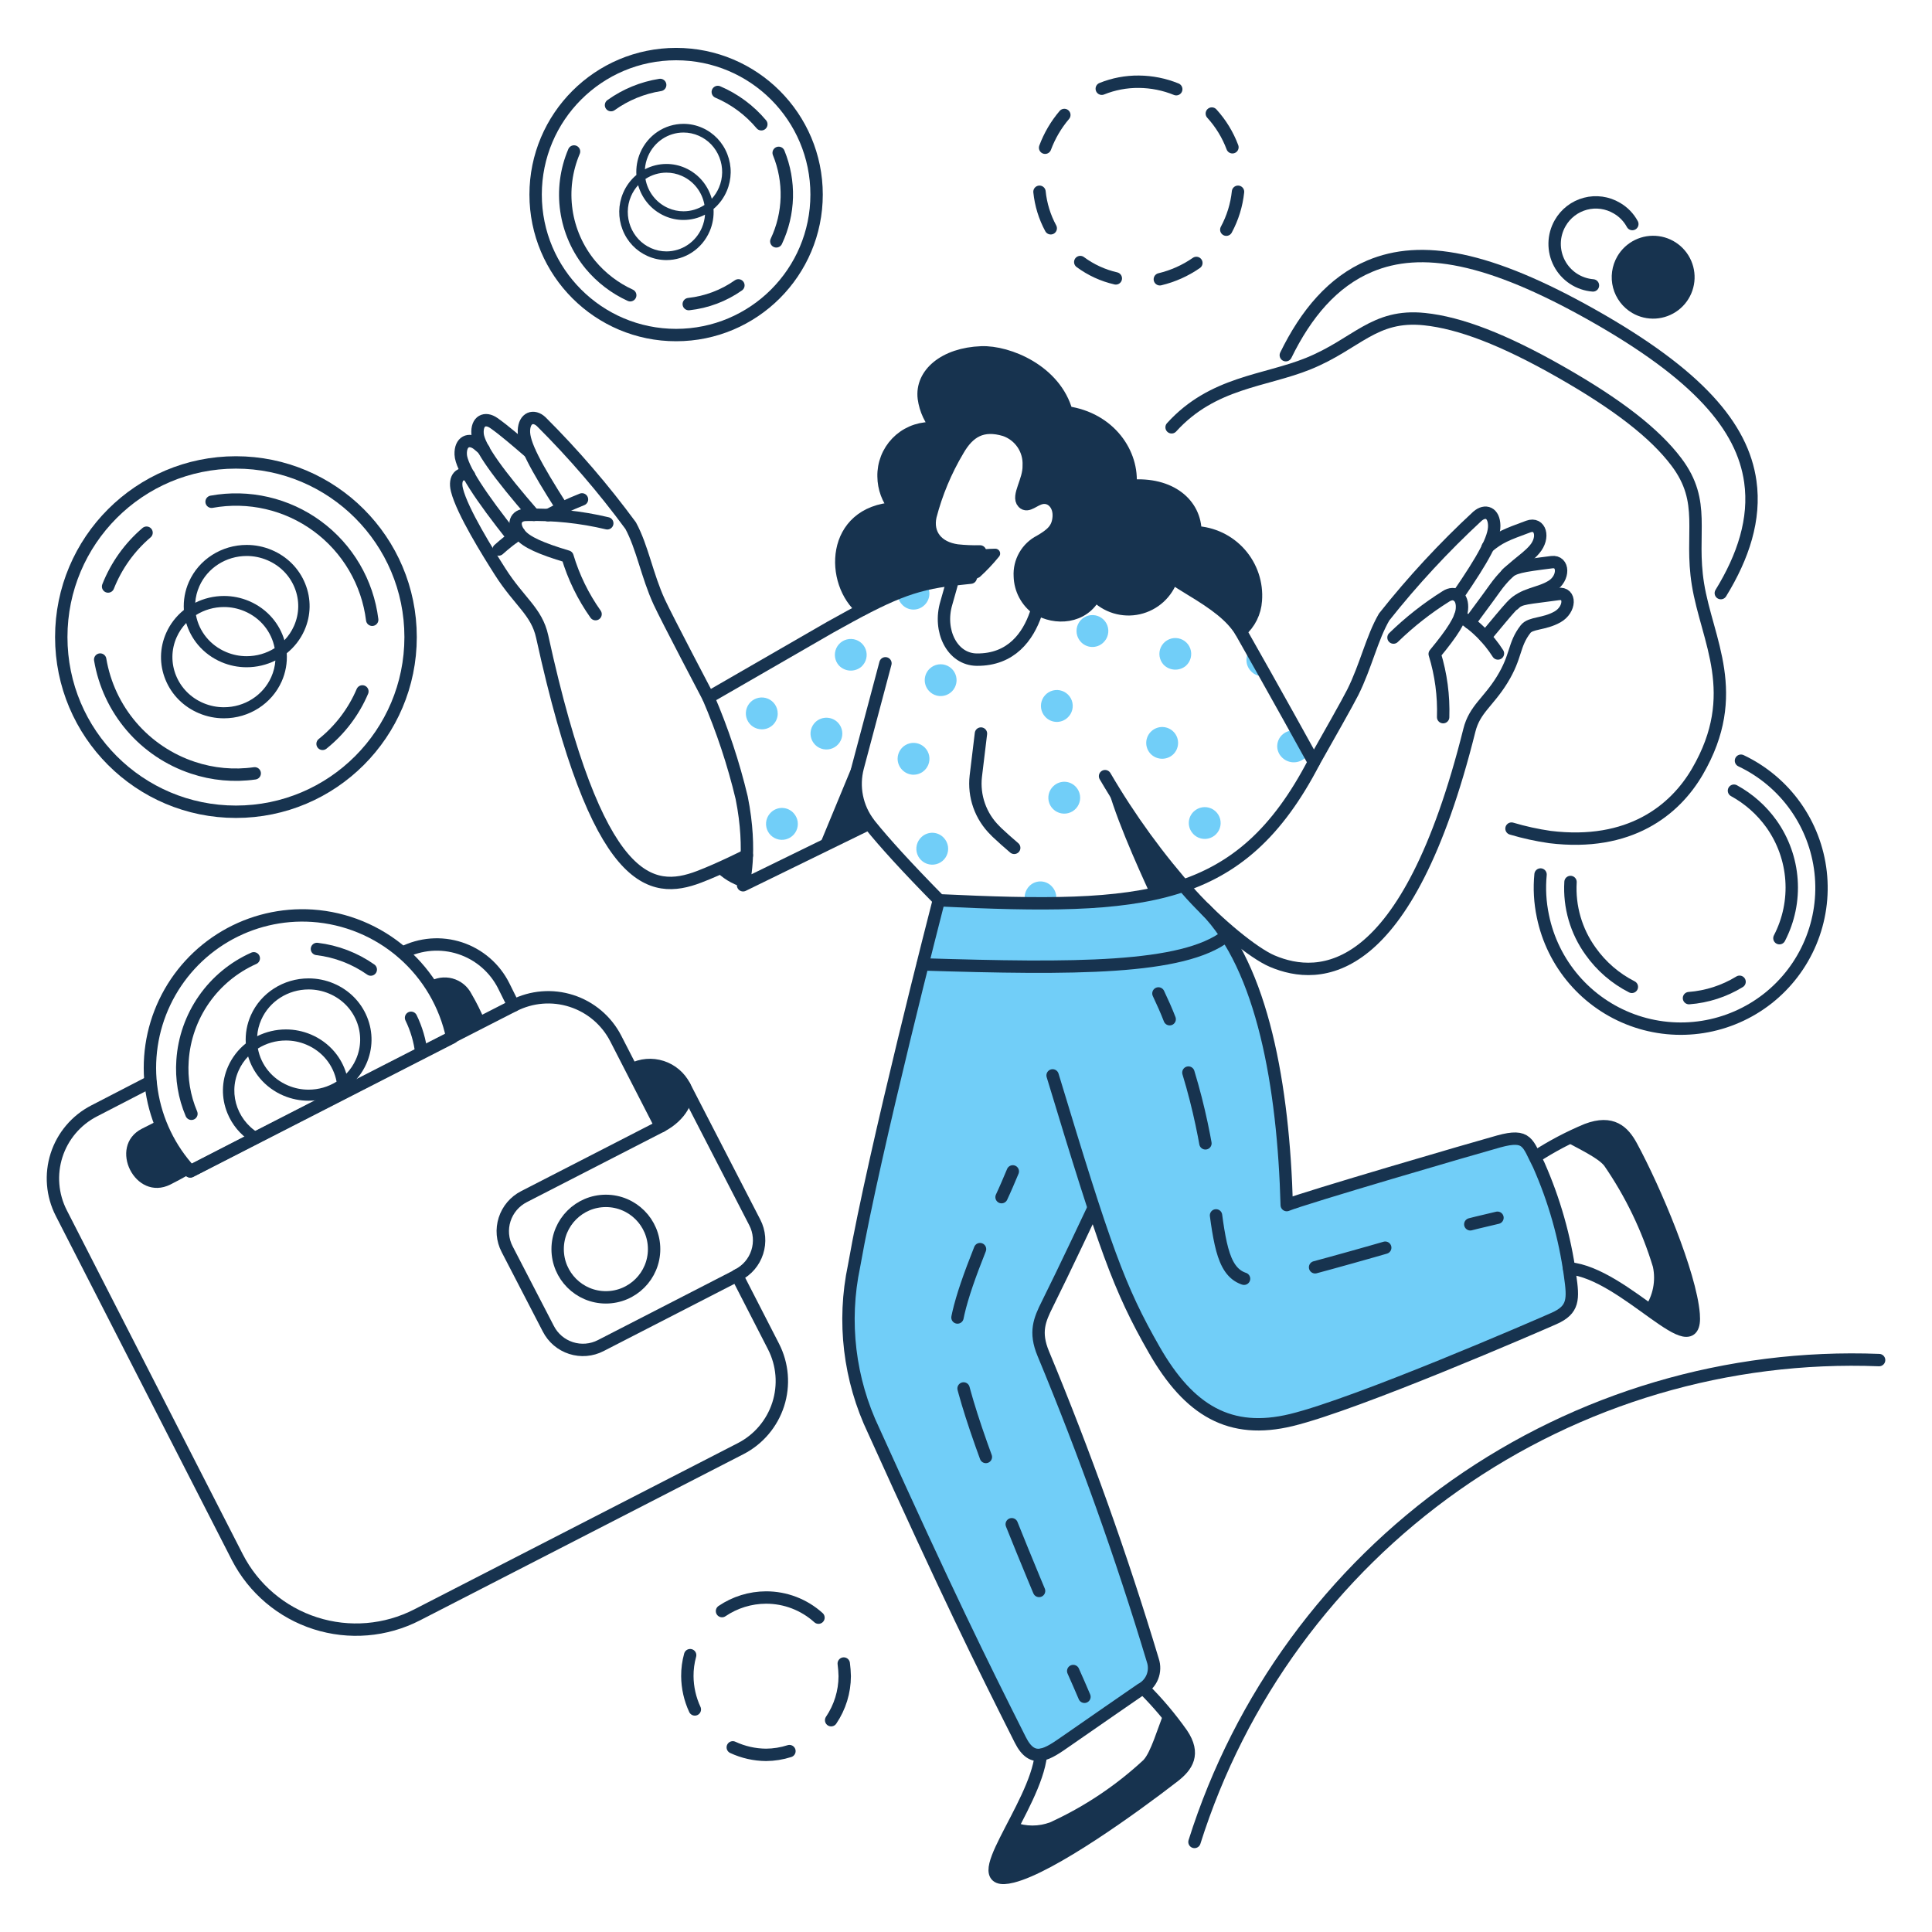 <svg xmlns="http://www.w3.org/2000/svg" width="156" height="156" viewBox="0 0 156 156" fill="none"><path d="M89.076 51.895C89.263 51.723 89.395 51.5 89.456 51.253C89.516 51.006 89.502 50.747 89.415 50.508C89.328 50.27 89.172 50.062 88.966 49.912C88.761 49.762 88.517 49.676 88.263 49.666C88.009 49.655 87.758 49.719 87.541 49.851C87.323 49.983 87.15 50.177 87.043 50.407C86.936 50.637 86.9 50.894 86.939 51.145C86.978 51.397 87.09 51.63 87.262 51.818C87.374 51.944 87.512 52.046 87.665 52.118C87.818 52.191 87.984 52.232 88.153 52.239C88.322 52.246 88.49 52.219 88.65 52.16C88.808 52.101 88.953 52.011 89.076 51.895ZM85.218 72.918C85.298 72.695 85.315 72.454 85.268 72.222C85.222 71.989 85.113 71.774 84.953 71.599C84.841 71.471 84.704 71.368 84.551 71.294C84.398 71.221 84.231 71.179 84.062 71.172C83.892 71.165 83.723 71.192 83.564 71.252C83.406 71.312 83.26 71.404 83.138 71.521C82.956 71.699 82.828 71.924 82.768 72.171C82.708 72.418 82.718 72.677 82.798 72.918C83.603 72.965 84.411 72.965 85.218 72.918ZM86.203 57.946C86.39 57.774 86.522 57.55 86.582 57.303C86.643 57.057 86.628 56.798 86.541 56.559C86.454 56.32 86.298 56.113 86.093 55.963C85.888 55.813 85.643 55.727 85.389 55.716C85.135 55.706 84.884 55.77 84.667 55.902C84.45 56.034 84.277 56.227 84.17 56.458C84.063 56.688 84.026 56.945 84.065 57.196C84.104 57.447 84.216 57.681 84.388 57.868C84.501 57.994 84.638 58.096 84.791 58.169C84.945 58.241 85.11 58.282 85.279 58.289C85.448 58.297 85.617 58.27 85.776 58.211C85.935 58.152 86.08 58.062 86.203 57.946ZM94.71 60.932C94.834 60.818 94.934 60.68 95.006 60.527C95.076 60.374 95.117 60.209 95.124 60.04C95.131 59.872 95.104 59.703 95.047 59.545C94.989 59.387 94.9 59.241 94.785 59.117C94.671 58.993 94.534 58.892 94.381 58.822C94.228 58.751 94.063 58.71 93.894 58.703C93.725 58.696 93.557 58.722 93.399 58.781C93.24 58.839 93.095 58.927 92.971 59.041C92.846 59.155 92.744 59.292 92.673 59.445C92.601 59.598 92.56 59.764 92.553 59.933C92.546 60.102 92.572 60.27 92.631 60.429C92.689 60.587 92.778 60.733 92.893 60.857C93.126 61.104 93.447 61.251 93.787 61.265C94.126 61.279 94.458 61.159 94.71 60.932ZM95.769 53.748C95.956 53.577 96.088 53.353 96.148 53.106C96.208 52.86 96.194 52.6 96.107 52.362C96.02 52.123 95.864 51.916 95.659 51.766C95.454 51.615 95.209 51.53 94.955 51.519C94.702 51.508 94.45 51.573 94.233 51.705C94.016 51.837 93.843 52.03 93.735 52.26C93.628 52.491 93.592 52.748 93.631 52.999C93.67 53.25 93.783 53.484 93.954 53.671C94.19 53.913 94.51 54.056 94.848 54.07C95.186 54.085 95.516 53.969 95.773 53.748H95.769ZM105.335 61.236C105.478 61.117 105.583 60.96 105.638 60.782C105.583 60.653 105.52 60.526 105.449 60.404V60.367C105.224 59.911 104.971 59.469 104.692 59.043C104.692 59.038 104.692 59.033 104.69 59.028C104.688 59.024 104.685 59.02 104.681 59.016C104.678 59.013 104.674 59.01 104.669 59.008C104.664 59.006 104.659 59.005 104.654 59.006C104.461 58.969 104.261 58.977 104.071 59.029C103.881 59.081 103.706 59.177 103.558 59.308C103.43 59.419 103.326 59.556 103.253 59.709C103.18 59.862 103.138 60.029 103.131 60.199C103.123 60.368 103.15 60.538 103.211 60.697C103.271 60.856 103.363 61.001 103.481 61.123C103.716 61.377 104.04 61.531 104.385 61.552C104.73 61.573 105.071 61.46 105.335 61.236ZM102.231 54.544C101.701 53.447 101.551 53.258 101.059 52.351L101.021 52.389C100.786 52.623 100.652 52.939 100.645 53.27C100.638 53.601 100.759 53.922 100.983 54.166C101.134 54.342 101.332 54.471 101.554 54.538C101.776 54.604 102.012 54.606 102.234 54.542L102.231 54.544ZM96.332 67.324C96.504 67.511 96.727 67.643 96.974 67.703C97.221 67.763 97.48 67.749 97.719 67.662C97.957 67.575 98.165 67.419 98.314 67.213C98.465 67.009 98.55 66.764 98.561 66.51C98.572 66.256 98.508 66.005 98.376 65.788C98.244 65.571 98.05 65.398 97.82 65.29C97.59 65.183 97.333 65.147 97.082 65.186C96.831 65.225 96.597 65.337 96.41 65.509C96.284 65.622 96.182 65.759 96.11 65.912C96.038 66.065 95.998 66.231 95.991 66.4C95.984 66.569 96.011 66.738 96.07 66.896C96.13 67.055 96.22 67.199 96.336 67.322L96.332 67.324ZM85.065 63.468C84.878 63.639 84.746 63.863 84.685 64.109C84.626 64.356 84.639 64.615 84.726 64.854C84.813 65.093 84.969 65.3 85.174 65.45C85.38 65.6 85.624 65.686 85.878 65.697C86.132 65.708 86.383 65.643 86.601 65.511C86.818 65.379 86.991 65.186 87.098 64.956C87.205 64.725 87.242 64.468 87.202 64.217C87.163 63.966 87.051 63.732 86.879 63.545C86.767 63.419 86.63 63.318 86.477 63.245C86.324 63.173 86.159 63.132 85.991 63.125C85.822 63.117 85.654 63.144 85.496 63.202C85.337 63.261 85.192 63.351 85.069 63.466L85.065 63.468ZM62.268 65.582C62.081 65.754 61.949 65.978 61.889 66.224C61.829 66.471 61.844 66.73 61.931 66.969C62.018 67.207 62.174 67.415 62.379 67.565C62.584 67.715 62.829 67.801 63.082 67.812C63.336 67.823 63.587 67.758 63.804 67.626C64.022 67.494 64.195 67.301 64.302 67.07C64.409 66.84 64.445 66.583 64.407 66.332C64.368 66.081 64.255 65.847 64.084 65.66C63.971 65.534 63.834 65.431 63.681 65.359C63.528 65.286 63.362 65.245 63.192 65.238C63.023 65.231 62.854 65.257 62.696 65.317C62.537 65.376 62.392 65.466 62.268 65.582ZM69.564 53.823C69.751 53.651 69.883 53.428 69.943 53.181C70.003 52.934 69.989 52.675 69.902 52.436C69.815 52.198 69.659 51.99 69.454 51.84C69.249 51.69 69.004 51.604 68.75 51.593C68.496 51.582 68.245 51.647 68.028 51.779C67.811 51.911 67.638 52.105 67.531 52.335C67.424 52.565 67.387 52.822 67.426 53.073C67.465 53.324 67.577 53.558 67.749 53.745C67.984 53.989 68.304 54.133 68.642 54.148C68.98 54.162 69.311 54.046 69.566 53.824L69.564 53.823ZM62.795 57.604C62.795 57.35 62.72 57.101 62.579 56.889C62.438 56.678 62.237 56.513 62.002 56.415C61.767 56.318 61.508 56.292 61.259 56.342C61.009 56.392 60.78 56.514 60.6 56.694C60.42 56.874 60.298 57.103 60.248 57.353C60.199 57.602 60.224 57.861 60.321 58.096C60.419 58.331 60.584 58.532 60.795 58.673C61.007 58.814 61.256 58.889 61.51 58.889C61.679 58.891 61.847 58.859 62.004 58.795C62.161 58.731 62.303 58.637 62.423 58.517C62.543 58.398 62.638 58.255 62.702 58.099C62.767 57.942 62.799 57.774 62.798 57.605L62.795 57.604ZM75.009 55.79C75.181 55.977 75.404 56.109 75.651 56.169C75.898 56.229 76.157 56.214 76.395 56.127C76.634 56.04 76.841 55.884 76.991 55.679C77.141 55.474 77.227 55.229 77.238 54.975C77.249 54.722 77.184 54.471 77.052 54.254C76.92 54.036 76.727 53.863 76.497 53.756C76.266 53.649 76.01 53.612 75.758 53.651C75.507 53.69 75.274 53.803 75.087 53.974C74.961 54.088 74.86 54.225 74.788 54.379C74.717 54.532 74.676 54.698 74.669 54.867C74.662 55.035 74.689 55.204 74.748 55.363C74.806 55.521 74.896 55.667 75.011 55.79L75.009 55.79ZM65.861 58.287C65.674 58.459 65.542 58.682 65.481 58.929C65.421 59.176 65.436 59.435 65.523 59.674C65.61 59.912 65.766 60.12 65.971 60.27C66.176 60.42 66.421 60.506 66.674 60.517C66.928 60.528 67.18 60.463 67.397 60.331C67.614 60.199 67.787 60.005 67.894 59.775C68.001 59.545 68.038 59.288 67.999 59.037C67.96 58.786 67.847 58.552 67.675 58.365C67.444 58.116 67.124 57.968 66.784 57.954C66.445 57.939 66.113 58.059 65.861 58.287ZM74.406 67.589C74.219 67.76 74.087 67.984 74.027 68.231C73.967 68.477 73.981 68.737 74.068 68.975C74.155 69.214 74.311 69.421 74.516 69.571C74.721 69.721 74.966 69.807 75.22 69.818C75.474 69.829 75.725 69.764 75.942 69.632C76.159 69.5 76.332 69.307 76.439 69.076C76.546 68.846 76.583 68.589 76.544 68.338C76.505 68.087 76.393 67.853 76.221 67.666C76.108 67.54 75.972 67.437 75.819 67.365C75.665 67.292 75.499 67.251 75.33 67.243C75.161 67.236 74.992 67.263 74.833 67.322C74.674 67.381 74.529 67.471 74.406 67.587V67.589ZM74.632 48.872C74.858 48.664 75.002 48.381 75.037 48.075C75.071 47.77 74.995 47.462 74.822 47.208C74.014 47.354 73.227 47.595 72.477 47.927C72.479 48.249 72.6 48.559 72.818 48.796C72.93 48.923 73.067 49.026 73.22 49.099C73.374 49.172 73.54 49.213 73.709 49.22C73.879 49.227 74.048 49.199 74.207 49.139C74.365 49.079 74.51 48.988 74.632 48.871V48.872ZM73.763 62.556C74.018 62.556 74.266 62.48 74.478 62.339C74.689 62.197 74.854 61.997 74.951 61.761C75.049 61.526 75.074 61.268 75.025 61.018C74.975 60.769 74.852 60.54 74.672 60.36C74.492 60.18 74.263 60.058 74.014 60.008C73.764 59.959 73.505 59.984 73.271 60.082C73.036 60.179 72.835 60.344 72.694 60.556C72.552 60.767 72.477 61.016 72.477 61.27C72.481 61.61 72.618 61.935 72.858 62.175C73.098 62.416 73.423 62.552 73.763 62.556ZM126.771 102.976C126.332 99.9 125.481 96.898 124.238 94.05C123.337 92.308 123.368 91.517 121.024 92.16C119.095 92.689 105.257 96.735 103.895 97.302C103.631 87.774 102.404 81.713 99.245 75.901C98.606 74.727 97.316 73.444 95.539 71.478C90.095 74.049 75.802 72.763 75.802 72.763C75.802 72.763 70.65 92.726 68.996 102.142C68.048 106.633 68.606 111.31 70.584 115.452C76.588 128.724 79.173 133.958 82.419 140.407C83.428 142.416 84.605 141.571 86.162 140.485C87.744 139.379 92.174 136.325 92.174 136.325C92.585 136.111 92.906 135.757 93.079 135.327C93.253 134.897 93.267 134.42 93.119 133.981C90.593 125.58 87.64 117.314 84.272 109.215C83.551 107.476 83.969 106.492 84.612 105.207C85.897 102.636 88.317 97.493 88.317 97.493C89.565 100.782 90.848 104.866 93.233 108.95C96.104 113.867 99.357 115.824 104.311 114.622C109.641 113.328 124.314 106.947 125.524 106.417C127.077 105.739 127.068 104.908 126.774 102.978L126.771 102.976Z" fill="#71CEF8"/><path d="M51.039 86.342C51.454 87.059 52.4 89.026 53.345 90.955C57.953 88.716 53.786 84.73 51.039 86.342Z" fill="#17334F"/><path d="M59.962 71.636C60.114 70.773 60.215 69.902 60.265 69.027C59.773 69.329 57.693 70.237 57.693 70.237C58.313 70.895 59.095 71.378 59.962 71.636Z" fill="#17334F"/><path d="M131.803 25.276C132.375 25.609 133.033 25.764 133.694 25.723C134.354 25.681 134.987 25.445 135.514 25.044C136.04 24.643 136.435 24.095 136.65 23.469C136.865 22.843 136.889 22.168 136.72 21.528C136.55 20.888 136.196 20.313 135.7 19.875C135.204 19.437 134.589 19.155 133.933 19.067C133.278 18.978 132.611 19.085 132.017 19.375C131.421 19.666 130.926 20.126 130.593 20.698C130.372 21.078 130.228 21.497 130.169 21.933C130.11 22.369 130.137 22.812 130.249 23.238C130.362 23.663 130.557 24.062 130.824 24.412C131.09 24.761 131.423 25.055 131.803 25.276Z" fill="#17334F"/><path d="M12.815 90.452C12.815 90.452 12.486 90.612 11.451 91.143C8.69 92.561 10.917 97.063 13.757 95.645C14.803 95.122 15.49 94.692 15.49 94.692C14.375 93.432 13.472 92 12.815 90.452Z" fill="#17334F"/><path d="M69.301 61.953C70.4 57.86 71.277 55.914 66.05 68.532C70.629 66.307 70.155 66.561 70.209 66.452C69.715 65.826 69.376 65.093 69.218 64.311C69.061 63.53 69.089 62.722 69.301 61.953Z" fill="#17334F"/><path d="M34.591 79.309C35.535 80.574 36.156 82.05 36.403 83.609C37.343 83.27 38.254 82.856 39.128 82.371C38.824 81.641 38.47 80.933 38.07 80.251C37.916 79.948 37.7 79.681 37.436 79.467C37.173 79.253 36.867 79.097 36.539 79.007C36.212 78.919 35.869 78.9 35.533 78.951C35.198 79.004 34.877 79.125 34.591 79.309Z" fill="#17334F"/><path d="M131.69 92.542C130.413 90.179 128.651 90.751 126.245 92.089C127.564 92.807 129.03 93.497 129.535 94.13C131.259 96.633 132.585 99.389 133.467 102.297C133.585 102.855 133.588 103.431 133.478 103.989C133.367 104.548 133.145 105.079 132.824 105.549C135.168 107.251 136.909 108.536 136.718 106.155C136.456 102.865 133.603 96.083 131.69 92.542Z" fill="#17334F"/><path d="M96.525 42.972C96.412 39.606 93.085 39.002 91.27 39.229C91.347 34.843 88.018 33.633 86.127 33.293C85.135 28.691 77.098 26.596 74.822 30.683C74.171 31.848 74.709 33.519 75.729 34.691C72.203 34.05 69.904 38.411 72.251 41.12C67.259 41.422 66.805 46.791 69.604 49.287C75.048 46.317 78.187 47.22 79.118 46.585C79.662 46.09 80.168 45.555 80.633 44.985C80.691 44.931 80.731 44.861 80.749 44.785C80.767 44.708 80.76 44.628 80.733 44.554C80.704 44.481 80.653 44.418 80.589 44.373C80.524 44.329 80.447 44.304 80.369 44.304C79.302 44.304 77.287 44.664 76.248 44.071C74.613 43.14 74.741 42.022 75.843 39.415C76.659 37.483 77.745 34.688 79.775 34.688C82.271 34.688 82.891 36.275 82.989 37.675C83.079 38.96 81.938 40.349 82.611 40.813C82.879 40.999 83.216 40.736 83.632 40.511C85.408 39.722 86.472 42.473 84.085 43.763C83.672 43.971 83.31 44.267 83.022 44.628C82.733 44.989 82.527 45.409 82.416 45.858C82.304 46.306 82.291 46.774 82.377 47.228C82.463 47.682 82.646 48.112 82.913 48.489C83.986 50.181 87.224 50.569 88.434 48.225C88.873 48.694 89.427 49.04 90.041 49.229C90.655 49.417 91.308 49.442 91.934 49.301C92.561 49.16 93.14 48.858 93.614 48.424C94.087 47.99 94.439 47.44 94.635 46.828C97.584 48.642 99.248 49.7 100.155 51.138C102.878 48.606 101.062 43.35 96.525 42.972Z" fill="#17334F"/><path d="M94.029 138.18C93.425 139.692 92.928 141.465 92.328 142.113C90.102 144.179 87.561 145.876 84.8 147.141C83.875 147.49 82.854 147.49 81.928 147.141C80.492 149.902 79.242 152.124 81.74 151.487C84.913 150.682 91.587 145.875 94.785 143.396C97.02 141.667 95.787 140.344 94.029 138.18Z" fill="#17334F"/><path d="M95.54 71.52C93.183 68.759 91.07 65.799 89.225 62.672C89.755 65.357 91.872 70.008 92.893 72.238C93.793 72.067 94.678 71.826 95.54 71.52Z" fill="#17334F"/><path d="M82.346 46.526C82.312 45.947 82.448 45.37 82.737 44.866C83.025 44.362 83.454 43.954 83.972 43.69C84.924 43.134 85.412 42.708 85.485 41.762C85.562 40.742 84.881 40.069 84.123 40.21C83.481 40.331 82.982 40.973 82.611 40.588C82.109 40.068 83.1 38.812 83.065 37.602C83.1 36.978 82.931 36.36 82.583 35.842C82.235 35.324 81.727 34.933 81.136 34.73C79.326 34.187 78.225 34.843 77.355 36.356C76.365 38.019 75.615 39.813 75.128 41.686C74.818 43.122 75.658 44.217 77.284 44.447C77.899 44.513 78.518 44.539 79.136 44.525L78.38 46.642L76.943 46.797C76.943 46.797 76.596 48.081 76.414 48.688C75.746 50.911 76.867 53.244 78.871 53.263C81.669 53.289 83.01 51.378 83.636 49.557C83.675 49.444 83.714 49.331 83.749 49.18C83.326 48.876 82.979 48.479 82.735 48.018C82.492 47.558 82.359 47.047 82.346 46.526Z" stroke="#17334F" stroke-linecap="round" stroke-linejoin="round"/><path d="M70.133 66.529L60 71.481C60 71.481 60.776 68.831 59.886 64.411C59.224 61.642 58.325 58.935 57.2 56.32L67.031 50.648C71.758 48.001 73.648 47.169 76.975 46.791" stroke="#17334F" stroke-linecap="round" stroke-linejoin="round"/><path d="M71.495 53.559L69.263 61.953C69.058 62.729 69.034 63.541 69.191 64.327C69.348 65.114 69.684 65.854 70.171 66.49C70.209 66.528 70.249 66.604 70.285 66.642C71.381 68.003 73.156 69.969 75.842 72.695C92.48 73.489 100.155 72.96 106.092 61.541C103.444 56.739 100.248 51.08 100.165 50.948C99.402 49.742 98.168 48.81 96.072 47.551C95.621 47.28 95.164 46.984 94.635 46.643C94.438 47.254 94.085 47.802 93.611 48.235C93.137 48.667 92.559 48.969 91.933 49.11C91.307 49.251 90.655 49.226 90.041 49.039C89.428 48.851 88.874 48.507 88.434 48.04C87.489 49.931 85.182 50.044 83.746 49.137" stroke="#17334F" stroke-linecap="round" stroke-linejoin="round"/><path d="M79.207 59.231L78.792 62.671C78.7 63.472 78.792 64.284 79.061 65.044C79.33 65.804 79.769 66.493 80.344 67.058C80.383 67.095 80.418 67.135 80.496 67.213C80.903 67.601 81.365 68.007 81.893 68.46" stroke="#17334F" stroke-linecap="round" stroke-linejoin="round"/><path d="M100.177 50.964C100.535 50.653 100.827 50.275 101.038 49.851C101.248 49.427 101.372 48.965 101.403 48.493C101.457 47.808 101.371 47.119 101.153 46.467C100.935 45.815 100.588 45.214 100.133 44.699C99.679 44.184 99.125 43.766 98.504 43.469C97.885 43.173 97.212 43.004 96.525 42.972C96.525 40.704 94.522 38.964 91.27 39.229C91.534 36.62 89.606 33.784 86.127 33.293C85.22 29.927 81.401 28.374 79.246 28.452C76.258 28.562 74.356 30.193 74.595 32.158C74.722 33.09 75.131 33.961 75.767 34.653C75.543 34.609 75.315 34.583 75.086 34.576C74.585 34.584 74.089 34.692 73.629 34.893C73.169 35.094 72.753 35.383 72.406 35.745C72.058 36.107 71.785 36.534 71.603 37.002C71.42 37.469 71.332 37.968 71.343 38.47C71.35 39.411 71.684 40.32 72.289 41.041C67.033 41.344 67.033 47.095 69.641 49.208" stroke="#17334F" stroke-linecap="round" stroke-linejoin="round"/><path d="M45.393 41.025C43.208 37.596 42.267 35.825 42.304 34.767C42.341 33.71 43.098 33.482 43.701 34.049C46.319 36.658 48.733 39.465 50.923 42.443C51.867 44.183 52.253 46.486 53.229 48.606C53.838 49.925 57.2 56.32 57.2 56.32" stroke="#17334F" stroke-linecap="round" stroke-linejoin="round"/><path d="M48.089 49.589C47.085 48.173 46.319 46.602 45.821 44.938C43.665 44.295 42.494 43.765 42.002 43.161C41.323 42.328 41.623 41.573 42.493 41.573C44.694 41.515 46.893 41.744 49.034 42.254" stroke="#17334F" stroke-linecap="round" stroke-linejoin="round"/><path d="M43.106 41.576C40.326 38.38 38.636 36.091 38.561 35.032C38.486 33.973 39.171 33.663 39.88 34.162C40.68 34.722 41.696 35.599 42.752 36.507" stroke="#17334F" stroke-linecap="round" stroke-linejoin="round"/><path d="M37.88 38.397C37.2 38.056 36.642 38.545 36.898 39.569C37.33 41.304 39.436 44.67 40.376 46.148C41.935 48.6 43.331 49.361 43.779 51.404C48.225 71.695 52.586 72.268 56.445 70.801C58.146 70.154 60.303 69.062 60.303 69.062" stroke="#17334F" stroke-linecap="round" stroke-linejoin="round"/><path d="M41.431 43.411C38.809 40.111 37.24 37.745 37.2 36.695C37.159 35.645 37.876 35.34 38.561 35.863C38.712 35.978 38.864 36.128 39.053 36.279" stroke="#17334F" stroke-linecap="round" stroke-linejoin="round"/><path d="M44.247 41.601C45.138 41.123 46.054 40.696 46.993 40.323" stroke="#17334F" stroke-linecap="round" stroke-linejoin="round"/><path d="M40.263 44.371C40.789 43.9 41.344 43.463 41.924 43.062" stroke="#17334F" stroke-linecap="round" stroke-linejoin="round"/><path d="M117.703 48.11C119.78 45.088 120.668 43.464 120.652 42.444C120.633 41.386 119.935 41.125 119.291 41.688C116.577 44.202 114.061 46.919 111.763 49.818C110.775 51.517 110.288 53.787 109.229 55.905C108.816 56.73 107.192 59.592 106.091 61.539" stroke="#17334F" stroke-linecap="round" stroke-linejoin="round"/><path d="M116.527 57.907C116.584 56.18 116.355 54.455 115.846 52.803C117.284 51.064 117.96 50.004 118.04 49.211C118.147 48.151 117.468 47.691 116.754 48.152C115.229 49.108 113.809 50.224 112.519 51.48" stroke="#17334F" stroke-linecap="round" stroke-linejoin="round"/><path d="M118.662 50.283C119.667 48.906 119.813 48.743 120.724 47.471C121.922 45.8 123.094 45.306 123.901 44.367C124.754 43.373 124.352 42.168 123.409 42.514C121.59 43.184 121.065 43.385 120.12 44.178" stroke="#17334F" stroke-linecap="round" stroke-linejoin="round"/><path d="M119.936 51.436C120.916 50.267 121.557 49.474 122.047 48.946C123.031 47.887 124.246 47.972 125.299 47.32C126.325 46.686 126.281 45.268 125.299 45.392C122.8 45.706 122.195 45.808 121.669 46.337" stroke="#17334F" stroke-linecap="round" stroke-linejoin="round"/><path d="M89.228 62.671C91.222 66.084 93.552 69.289 96.185 72.237C98.312 74.574 101.214 76.964 102.726 77.607C106.546 79.232 113.604 79.145 118.645 58.966C119.07 57.267 120.169 56.705 121.292 54.882C122.476 52.962 122.19 52.078 123.182 50.799C123.594 50.267 124.661 50.429 125.753 49.816C126.817 49.219 126.851 47.818 125.831 47.964C123.337 48.318 122.727 48.265 122.239 48.795" stroke="#17334F" stroke-linecap="round" stroke-linejoin="round"/><path d="M120.952 52.765C120.175 51.546 119.135 50.517 117.908 49.752" stroke="#17334F" stroke-linecap="round" stroke-linejoin="round"/><path d="M75.767 72.843C75.767 72.843 70.615 92.805 68.961 102.222C68.013 106.713 68.572 111.39 70.549 115.531C76.553 128.803 79.138 134.037 82.384 140.487C83.393 142.495 84.571 141.651 86.127 140.565C87.709 139.459 92.139 136.405 92.139 136.405C92.55 136.192 92.872 135.838 93.046 135.408C93.219 134.978 93.233 134.5 93.084 134.061C90.555 125.662 87.602 117.396 84.237 109.295C83.516 107.556 83.934 106.572 84.577 105.287C85.863 102.716 88.282 97.573 88.282 97.573" stroke="#17334F" stroke-linecap="round" stroke-linejoin="round"/><path d="M84.993 86.833C89.228 100.823 90.348 104.009 93.198 108.99C96.018 113.915 99.322 115.864 104.276 114.661C109.606 113.368 124.282 106.994 125.489 106.456C127.081 105.748 127.049 104.904 126.774 102.978C126.353 99.898 125.5 96.894 124.241 94.053C123.34 92.311 123.371 91.52 121.027 92.162C119.098 92.692 105.26 96.737 103.898 97.305C103.634 87.776 101.97 78.135 97.319 73.409" stroke="#17334F" stroke-linecap="round" stroke-linejoin="round"/><path d="M84.048 141.697C83.594 145.931 77.658 152.548 81.742 151.528C84.917 150.734 91.589 145.915 94.786 143.436C95.85 142.611 96.527 141.62 95.429 139.995C94.514 138.7 93.489 137.486 92.366 136.365" stroke="#17334F" stroke-linecap="round" stroke-linejoin="round"/><path d="M126.699 102.411C131.2 102.789 137.103 110.464 136.756 106.117C136.497 102.864 133.632 96.05 131.728 92.543C131.09 91.368 130.176 90.447 128.135 91.219C126.685 91.822 125.293 92.556 123.976 93.412" stroke="#17334F" stroke-linecap="round" stroke-linejoin="round"/><path d="M32.511 76.927C33.223 76.562 34 76.343 34.797 76.28C35.594 76.218 36.396 76.315 37.155 76.564C37.915 76.814 38.617 77.212 39.222 77.735C39.827 78.258 40.322 78.896 40.679 79.611C40.876 80.022 41.473 81.199 41.473 81.199" stroke="#17334F" stroke-linecap="round" stroke-linejoin="round"/><path d="M59.509 102.978L62.458 108.725C63.197 110.169 63.334 111.849 62.838 113.393C62.341 114.938 61.253 116.225 59.81 116.968L33.685 130.391C31.142 131.699 28.185 131.944 25.462 131.072C22.739 130.2 20.474 128.282 19.165 125.74L4.947 97.946C4.208 96.501 4.071 94.823 4.567 93.278C5.063 91.733 6.152 90.448 7.594 89.704L12.131 87.359" stroke="#17334F" stroke-linecap="round" stroke-linejoin="round"/><path d="M15.345 94.584C22.454 90.917 41.473 81.199 41.473 81.199C42.917 80.46 44.596 80.323 46.141 80.82C47.686 81.316 48.971 82.404 49.715 83.846L53.345 90.917" stroke="#17334F" stroke-linecap="round" stroke-linejoin="round"/><path d="M51.039 86.341C51.406 86.152 51.807 86.037 52.219 86.002C52.631 85.968 53.046 86.016 53.439 86.143C53.832 86.269 54.197 86.472 54.512 86.74C54.827 87.007 55.085 87.335 55.273 87.703L60.945 98.706C61.135 99.073 61.25 99.474 61.284 99.886C61.318 100.297 61.271 100.712 61.144 101.105C61.018 101.499 60.815 101.864 60.547 102.179C60.279 102.493 59.952 102.752 59.584 102.94L59.546 102.978L48.508 108.65C48.141 108.839 47.74 108.955 47.328 108.989C46.916 109.023 46.502 108.975 46.108 108.848C45.715 108.722 45.35 108.519 45.035 108.252C44.721 107.984 44.462 107.656 44.274 107.288L40.947 100.861C40.757 100.494 40.642 100.093 40.607 99.681C40.573 99.27 40.62 98.855 40.746 98.462C40.873 98.068 41.075 97.704 41.342 97.388C41.61 97.074 41.936 96.815 42.304 96.626L53.421 90.917" stroke="#17334F" stroke-linecap="round" stroke-linejoin="round"/><path d="M55.273 87.701C55.766 88.684 54.934 90.121 53.421 90.915" stroke="#17334F" stroke-linecap="round" stroke-linejoin="round"/><path d="M48.921 104.755C51.072 104.755 52.816 103.011 52.816 100.861C52.816 98.71 51.072 96.966 48.921 96.966C46.77 96.966 45.027 98.71 45.027 100.861C45.027 103.011 46.77 104.755 48.921 104.755Z" stroke="#17334F" stroke-linecap="round" stroke-linejoin="round"/><path d="M25.213 73.94C22.756 73.78 20.308 74.36 18.185 75.606C16.061 76.853 14.36 78.707 13.302 80.93C12.243 83.153 11.875 85.642 12.246 88.076C12.617 90.51 13.71 92.777 15.383 94.584L36.519 83.77C35.965 81.123 34.56 78.73 32.519 76.954C30.478 75.18 27.912 74.121 25.213 73.94Z" stroke="#17334F" stroke-linecap="round" stroke-linejoin="round"/><path d="M15.457 89.933C14.879 88.574 14.633 87.097 14.739 85.623C14.856 83.856 15.454 82.154 16.468 80.701C17.482 79.248 18.873 78.099 20.491 77.379" stroke="#17334F" stroke-linecap="round" stroke-linejoin="round"/><path d="M34.022 85.018C33.907 84.033 33.625 83.074 33.19 82.182" stroke="#17334F" stroke-linecap="round" stroke-linejoin="round"/><path d="M25.592 76.624C27.156 76.81 28.65 77.382 29.938 78.287" stroke="#17334F" stroke-linecap="round" stroke-linejoin="round"/><path d="M19.05 65.545C26.84 65.545 33.154 59.231 33.154 51.442C33.154 43.653 26.84 37.339 19.05 37.339C11.261 37.339 4.947 43.653 4.947 51.442C4.947 59.231 11.261 65.545 19.05 65.545Z" stroke="#17334F" stroke-linecap="round" stroke-linejoin="round"/><path d="M8.09 53.256C8.426 55.255 9.301 57.124 10.62 58.663C11.939 60.202 13.652 61.352 15.576 61.99C17.182 62.527 18.89 62.682 20.567 62.444" stroke="#17334F" stroke-linecap="round" stroke-linejoin="round"/><path d="M18.08 58C17.386 58 16.708 57.863 16.065 57.593C14.82 57.069 13.859 56.105 13.36 54.879C12.86 53.653 12.882 52.31 13.421 51.1C13.739 50.384 14.232 49.747 14.847 49.253C14.796 48.479 14.937 47.694 15.256 46.978C16.061 45.169 17.892 44 19.92 44C20.614 44 21.292 44.137 21.935 44.407C23.18 44.931 24.141 45.895 24.64 47.121C25.14 48.348 25.118 49.69 24.579 50.9C24.261 51.616 23.768 52.253 23.153 52.747C23.204 53.521 23.063 54.306 22.744 55.022C21.939 56.831 20.108 58 18.08 58H18.08ZM15.036 50.304C14.713 50.641 14.454 51.026 14.263 51.455C13.352 53.502 14.324 55.888 16.43 56.774C16.956 56.995 17.512 57.107 18.08 57.107C19.742 57.107 21.242 56.15 21.902 54.668C22.092 54.24 22.204 53.792 22.236 53.333C21.517 53.69 20.721 53.878 19.915 53.878C19.22 53.878 18.543 53.741 17.9 53.471C17.155 53.157 16.491 52.67 15.982 52.062C15.55 51.547 15.226 50.944 15.036 50.304ZM15.823 49.664C16.074 50.999 16.98 52.111 18.265 52.651C18.791 52.873 19.346 52.985 19.915 52.985C20.721 52.985 21.5 52.761 22.177 52.336C21.926 51.001 21.02 49.889 19.735 49.349C19.209 49.127 18.654 49.015 18.085 49.015C17.28 49.015 16.5 49.239 15.823 49.664ZM18.085 48.122C18.78 48.122 19.457 48.259 20.1 48.529C20.845 48.843 21.509 49.33 22.018 49.938C22.45 50.453 22.774 51.056 22.964 51.696C23.287 51.36 23.546 50.974 23.737 50.546C24.178 49.554 24.196 48.455 23.787 47.45C23.378 46.445 22.59 45.656 21.57 45.227C21.044 45.005 20.488 44.893 19.92 44.893C18.258 44.893 16.758 45.85 16.098 47.333C15.908 47.761 15.796 48.209 15.764 48.668C16.483 48.31 17.279 48.122 18.085 48.122Z" fill="#17334F"/><path d="M8.728 47.358C9.392 45.677 10.458 44.184 11.833 43.012" stroke="#17334F" stroke-linecap="round" stroke-linejoin="round"/><path d="M26.046 60.063C27.451 58.938 28.556 57.483 29.261 55.828" stroke="#17334F" stroke-linecap="round" stroke-linejoin="round"/><path d="M17.085 40.514C18.567 40.245 20.088 40.281 21.556 40.62C23.024 40.959 24.407 41.594 25.621 42.486C26.835 43.378 27.854 44.508 28.616 45.807C29.378 47.107 29.867 48.548 30.053 50.043" stroke="#17334F" stroke-linecap="round" stroke-linejoin="round"/><path d="M140.575 61.424C142.325 62.253 143.836 63.515 144.961 65.091C146.086 66.667 146.791 68.504 147.007 70.429C147.223 72.354 146.943 74.301 146.194 76.088C145.445 77.874 144.253 79.439 142.73 80.635C141.206 81.83 139.403 82.617 137.49 82.92C135.577 83.222 133.618 83.031 131.8 82.364C129.982 81.697 128.364 80.576 127.101 79.108C125.837 77.64 124.97 75.874 124.581 73.977C124.347 72.871 124.283 71.736 124.392 70.612" stroke="#17334F" stroke-linecap="round" stroke-linejoin="round"/><path d="M140.01 63.844C141.208 64.5 142.243 65.418 143.037 66.528C143.982 67.859 144.542 69.423 144.655 71.051C144.769 72.678 144.431 74.306 143.68 75.754" stroke="#17334F" stroke-linecap="round" stroke-linejoin="round"/><path d="M126.812 71.217C126.692 73.214 127.266 75.191 128.438 76.813C129.298 78.026 130.439 79.01 131.765 79.684" stroke="#17334F" stroke-linecap="round" stroke-linejoin="round"/><path d="M136.378 80.594C137.825 80.485 139.225 80.033 140.462 79.274" stroke="#17334F" stroke-linecap="round" stroke-linejoin="round"/><path d="M54.593 27.054C60.858 27.054 65.936 21.975 65.936 15.71C65.936 9.445 60.858 4.367 54.593 4.367C48.328 4.367 43.249 9.445 43.249 15.71C43.249 21.975 48.328 27.054 54.593 27.054Z" stroke="#17334F" stroke-linecap="round" stroke-linejoin="round"/><path d="M53.81 21C53.289 21 52.781 20.892 52.299 20.68C51.365 20.268 50.644 19.511 50.27 18.548C49.895 17.584 49.911 16.53 50.315 15.579C50.554 15.016 50.924 14.516 51.386 14.128C51.347 13.519 51.453 12.902 51.692 12.34C52.296 10.918 53.669 10 55.19 10C55.711 10 56.219 10.108 56.701 10.32C57.635 10.732 58.356 11.489 58.73 12.453C59.105 13.416 59.089 14.47 58.685 15.421C58.446 15.984 58.076 16.485 57.614 16.872C57.653 17.481 57.547 18.098 57.308 18.66C56.704 20.082 55.331 21 53.81 21H53.81ZM51.527 14.953C51.285 15.218 51.09 15.521 50.947 15.857C50.264 17.466 50.993 19.34 52.572 20.036C52.967 20.21 53.384 20.299 53.81 20.299C55.056 20.299 56.181 19.546 56.676 18.382C56.819 18.045 56.903 17.693 56.927 17.333C56.388 17.614 55.791 17.761 55.186 17.761C54.665 17.761 54.157 17.654 53.675 17.441C53.116 17.195 52.618 16.812 52.236 16.334C51.913 15.93 51.67 15.456 51.527 14.953ZM52.117 14.45C52.305 15.499 52.985 16.373 53.949 16.798C54.343 16.972 54.76 17.06 55.186 17.06C55.79 17.06 56.375 16.884 56.883 16.55C56.695 15.501 56.015 14.627 55.051 14.203C54.657 14.028 54.24 13.94 53.814 13.94C53.21 13.94 52.625 14.116 52.117 14.45ZM53.814 13.239C54.335 13.239 54.843 13.347 55.325 13.559C55.884 13.805 56.382 14.188 56.764 14.666C57.087 15.07 57.33 15.544 57.473 16.047C57.715 15.783 57.91 15.479 58.053 15.143C58.384 14.364 58.397 13.5 58.09 12.711C57.783 11.921 57.193 11.301 56.428 10.964C56.033 10.79 55.616 10.701 55.19 10.701C53.944 10.701 52.819 11.454 52.324 12.618C52.181 12.955 52.097 13.307 52.073 13.668C52.612 13.386 53.209 13.239 53.814 13.239Z" fill="#17334F"/><path d="M46.35 12.232C45.712 13.732 45.498 15.379 45.732 16.992C45.965 18.605 46.637 20.124 47.674 21.382C48.548 22.431 49.646 23.271 50.888 23.84" stroke="#17334F" stroke-linecap="round" stroke-linejoin="round"/><path d="M55.614 24.554C57.056 24.398 58.436 23.877 59.622 23.042" stroke="#17334F" stroke-linecap="round" stroke-linejoin="round"/><path d="M62.874 12.342C63.34 13.481 63.563 14.705 63.531 15.935C63.498 17.165 63.21 18.375 62.684 19.488" stroke="#17334F" stroke-linecap="round" stroke-linejoin="round"/><path d="M49.337 8.489C50.516 7.644 51.875 7.086 53.307 6.859" stroke="#17334F" stroke-linecap="round" stroke-linejoin="round"/><path d="M61.474 10.034C60.524 8.901 59.319 8.007 57.958 7.426" stroke="#17334F" stroke-linecap="round" stroke-linejoin="round"/><path d="M96.449 148.729C100.123 137.08 107.524 126.961 117.513 119.93C127.501 112.9 139.524 109.347 151.729 109.82" stroke="#17334F" stroke-linecap="round" stroke-linejoin="round"/><path d="M103.823 28.68C105.449 25.352 107.609 22.755 110.591 21.495C114.758 19.735 120.195 20.701 128.627 25.466C137.06 30.23 140.703 34.424 141.33 38.889C141.756 41.915 140.762 44.942 138.948 47.891" stroke="#17334F" stroke-linecap="round" stroke-linejoin="round"/><path d="M122.047 66.906C123.064 67.208 124.102 67.436 125.152 67.587C131.586 68.374 135.241 65.428 137.063 62.293C140.716 56.007 137.83 51.704 137.101 47.169C136.431 43.008 137.817 40.553 135.361 37.3C133.621 34.995 130.643 32.673 126.022 30.041C121.417 27.418 117.893 26.066 115.019 25.768C110.936 25.346 109.571 27.764 105.642 29.36C102.123 30.79 97.928 30.835 94.601 34.503" stroke="#17334F" stroke-linecap="round" stroke-linejoin="round"/><path d="M131.803 18.092C131.514 17.556 131.082 17.111 130.555 16.807C130.176 16.582 129.756 16.434 129.32 16.373C128.883 16.312 128.438 16.338 128.012 16.451C127.585 16.564 127.186 16.76 126.836 17.029C126.487 17.298 126.194 17.634 125.976 18.017C125.694 18.509 125.54 19.064 125.529 19.631C125.519 20.198 125.652 20.758 125.916 21.26C126.18 21.762 126.567 22.189 127.04 22.501C127.514 22.813 128.058 23.001 128.623 23.046" stroke="#17334F" stroke-linecap="round" stroke-linejoin="round"/><path d="M74.519 77.872C86.695 78.25 95.504 78.287 99.021 75.565" stroke="#17334F" stroke-linecap="round" stroke-linejoin="round"/><path d="M93.538 80.216C93.879 80.934 94.181 81.613 94.445 82.296" stroke="#17334F" stroke-linecap="round" stroke-linejoin="round"/><path d="M95.958 86.606C99.513 98.29 96.676 104.827 103.176 103.129C109.414 101.5 112.818 100.445 116.486 99.424" stroke="#17334F" stroke-linecap="round" stroke-linejoin="round" stroke-dasharray="5.88 5.88"/><path d="M118.72 98.857C119.439 98.668 120.157 98.516 120.914 98.328" stroke="#17334F" stroke-linecap="round" stroke-linejoin="round"/><path d="M81.779 94.584C81.477 95.302 81.174 96.021 80.871 96.664" stroke="#17334F" stroke-linecap="round" stroke-linejoin="round"/><path d="M79.132 100.861C77.431 105.133 76.827 107.477 77.204 109.482C77.85 112.922 79.132 117.309 85.749 132.849" stroke="#17334F" stroke-linecap="round" stroke-linejoin="round" stroke-dasharray="5.82 5.82"/><path d="M86.657 134.928C86.959 135.609 87.262 136.29 87.564 137.008" stroke="#17334F" stroke-linecap="round" stroke-linejoin="round"/><path d="M84.388 11.929C84.747 10.963 85.273 10.068 85.94 9.283" stroke="#17334F" stroke-linecap="round" stroke-linejoin="round"/><path d="M84.842 18.433C84.348 17.519 84.04 16.517 83.934 15.484" stroke="#17334F" stroke-linecap="round" stroke-linejoin="round"/><path d="M90.098 22.479C89.059 22.242 88.082 21.793 87.226 21.159" stroke="#17334F" stroke-linecap="round" stroke-linejoin="round"/><path d="M96.601 21.231C95.709 21.851 94.709 22.298 93.652 22.55" stroke="#17334F" stroke-linecap="round" stroke-linejoin="round"/><path d="M99.964 15.484C99.851 16.556 99.53 17.597 99.018 18.546" stroke="#17334F" stroke-linecap="round" stroke-linejoin="round"/><path d="M97.849 9.169C98.572 9.962 99.137 10.886 99.513 11.891" stroke="#17334F" stroke-linecap="round" stroke-linejoin="round"/><path d="M88.963 7.165C89.912 6.782 90.927 6.589 91.95 6.599C92.989 6.606 94.016 6.811 94.977 7.203" stroke="#17334F" stroke-linecap="round" stroke-linejoin="round"/><path d="M68.129 134.323C68.174 134.662 68.2 135.003 68.207 135.344C68.203 136.612 67.821 137.849 67.111 138.898" stroke="#17334F" stroke-linecap="round" stroke-linejoin="round"/><path d="M58.299 130.089C59.348 129.378 60.585 128.996 61.852 128.992C63.417 128.988 64.927 129.568 66.088 130.618" stroke="#17334F" stroke-linecap="round" stroke-linejoin="round"/><path d="M56.105 138.029C55.714 137.188 55.508 136.272 55.5 135.344C55.496 134.771 55.572 134.199 55.726 133.646" stroke="#17334F" stroke-linecap="round" stroke-linejoin="round"/><path d="M63.743 141.394C63.132 141.59 62.494 141.692 61.852 141.697C60.925 141.689 60.009 141.483 59.168 141.091" stroke="#17334F" stroke-linecap="round" stroke-linejoin="round"/><path fill-rule="evenodd" clip-rule="evenodd" d="M28.162 88.14C28.164 88.009 28.161 87.878 28.153 87.747C28.768 87.253 29.261 86.616 29.579 85.9C30.118 84.69 30.14 83.348 29.64 82.121C29.141 80.895 28.18 79.931 26.935 79.407C26.292 79.137 25.614 79 24.92 79C22.892 79 21.061 80.169 20.256 81.978C19.937 82.694 19.796 83.479 19.847 84.253C19.232 84.747 18.739 85.384 18.421 86.1C17.882 87.311 17.86 88.653 18.36 89.879C18.742 90.819 19.397 91.605 20.243 92.157L21.202 91.67C19.255 90.713 18.385 88.426 19.263 86.454C19.454 86.026 19.713 85.64 20.036 85.304C20.226 85.944 20.55 86.547 20.982 87.062C21.491 87.67 22.155 88.157 22.9 88.471C23.543 88.741 24.22 88.878 24.915 88.878C25.721 88.878 26.517 88.69 27.236 88.332C27.229 88.431 27.218 88.529 27.204 88.626L28.162 88.14ZM23.265 87.651C21.98 87.111 21.074 85.999 20.823 84.664C21.5 84.239 22.28 84.015 23.085 84.015C23.654 84.015 24.209 84.127 24.735 84.349C26.02 84.889 26.926 86.001 27.177 87.336C26.5 87.761 25.721 87.985 24.915 87.985C24.346 87.985 23.791 87.873 23.265 87.651ZM25.1 83.529C24.457 83.259 23.78 83.122 23.085 83.122C22.279 83.122 21.483 83.31 20.765 83.668C20.796 83.209 20.908 82.76 21.098 82.332C21.758 80.85 23.258 79.893 24.92 79.893C25.488 79.893 26.044 80.005 26.57 80.227C27.59 80.656 28.378 81.445 28.787 82.45C29.196 83.454 29.178 84.554 28.737 85.546C28.546 85.974 28.287 86.36 27.964 86.696C27.774 86.056 27.45 85.453 27.018 84.938C26.509 84.33 25.845 83.843 25.1 83.529Z" fill="#17334F"/></svg>